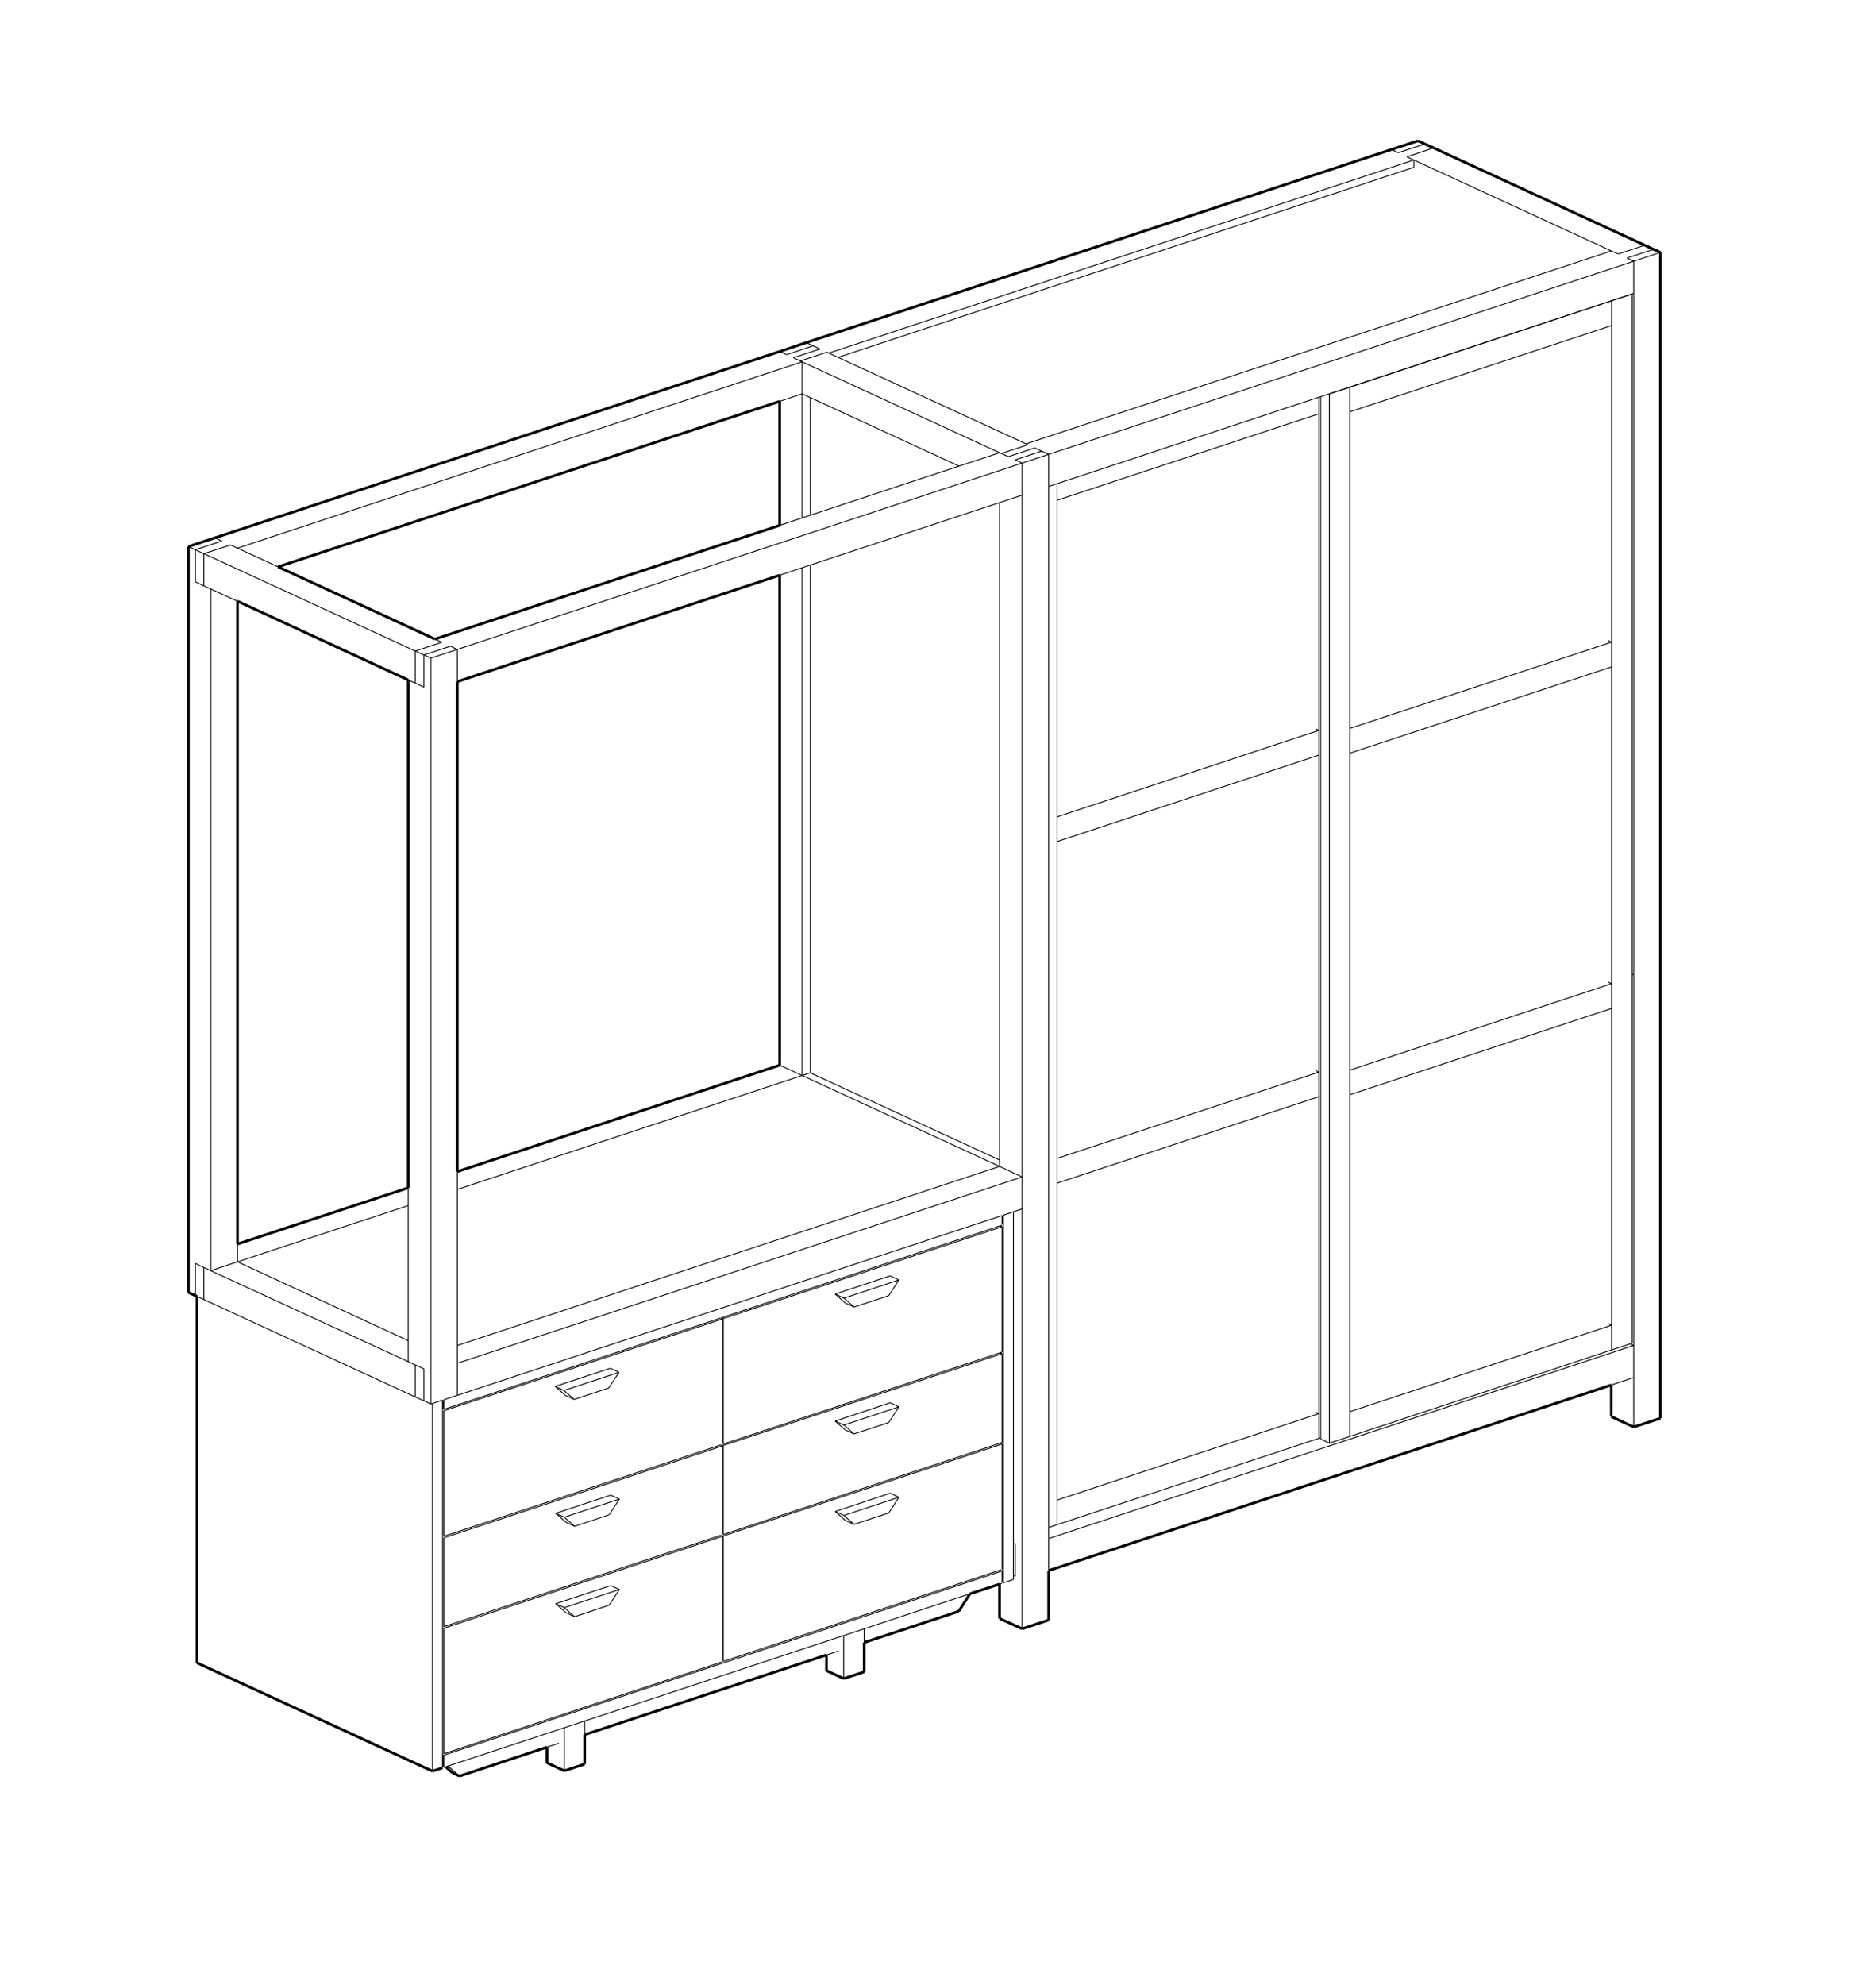 <?xml version="1.0" encoding="UTF-8"?>
<svg id="Capa_1" data-name="Capa 1" xmlns="http://www.w3.org/2000/svg" viewBox="0 0 105.46 111.52">
  <defs>
    <style>
      .cls-1 {
        stroke-width: .15px;
      }

      .cls-1, .cls-2 {
        fill: none;
        stroke: #000;
        stroke-miterlimit: 10;
      }

      .cls-2 {
        stroke-width: .05px;
      }
    </style>
  </defs>
  <line class="cls-2" x1="74.24" y1="80.78" x2="74.14" y2="80.82"/>
  <line class="cls-2" x1="59.42" y1="85.67" x2="59.42" y2="84.29"/>
  <line class="cls-2" x1="74.14" y1="79.43" x2="73.95" y2="79.34"/>
  <line class="cls-2" x1="74.14" y1="80.82" x2="74.14" y2="79.43"/>
  <line class="cls-2" x1="59.42" y1="84.29" x2="74.14" y2="79.43"/>
  <line class="cls-2" x1="59.42" y1="85.67" x2="74.14" y2="80.82"/>
  <line class="cls-2" x1="59.42" y1="85.67" x2="58.95" y2="85.83"/>
  <line class="cls-2" x1="59.42" y1="66.48" x2="59.42" y2="65.09"/>
  <line class="cls-2" x1="74.14" y1="60.24" x2="73.95" y2="60.15"/>
  <line class="cls-2" x1="74.14" y1="61.62" x2="74.14" y2="60.24"/>
  <line class="cls-2" x1="59.42" y1="65.09" x2="74.14" y2="60.24"/>
  <line class="cls-2" x1="59.42" y1="66.48" x2="74.14" y2="61.62"/>
  <line class="cls-2" x1="59.42" y1="47.29" x2="59.42" y2="45.9"/>
  <line class="cls-2" x1="74.14" y1="41.04" x2="73.95" y2="40.95"/>
  <line class="cls-2" x1="74.14" y1="42.43" x2="74.14" y2="41.04"/>
  <line class="cls-2" x1="59.42" y1="45.9" x2="74.14" y2="41.04"/>
  <line class="cls-2" x1="59.42" y1="47.29" x2="74.14" y2="42.43"/>
  <line class="cls-2" x1="59.42" y1="28.11" x2="59.42" y2="27.18"/>
  <line class="cls-2" x1="74.14" y1="23.25" x2="74.14" y2="22.32"/>
  <line class="cls-2" x1="59.42" y1="28.11" x2="74.14" y2="23.25"/>
  <line class="cls-2" x1="91.75" y1="16.52" x2="90.6" y2="16.9"/>
  <line class="cls-2" x1="75.88" y1="80.71" x2="75.88" y2="79.32"/>
  <line class="cls-2" x1="90.6" y1="74.46" x2="90.4" y2="74.37"/>
  <line class="cls-2" x1="90.6" y1="75.85" x2="90.6" y2="74.46"/>
  <line class="cls-2" x1="75.88" y1="79.32" x2="90.6" y2="74.46"/>
  <line class="cls-2" x1="75.88" y1="80.71" x2="90.6" y2="75.85"/>
  <line class="cls-2" x1="74.73" y1="81.09" x2="74.24" y2="80.86"/>
  <line class="cls-2" x1="75.88" y1="80.71" x2="74.73" y2="81.09"/>
  <line class="cls-2" x1="75.88" y1="21.76" x2="74.73" y2="22.13"/>
  <line class="cls-2" x1="74.73" y1="81.09" x2="74.73" y2="22.13"/>
  <line class="cls-2" x1="75.88" y1="61.51" x2="75.88" y2="60.13"/>
  <line class="cls-2" x1="90.6" y1="55.27" x2="90.4" y2="55.18"/>
  <line class="cls-2" x1="90.6" y1="56.66" x2="90.6" y2="55.27"/>
  <line class="cls-2" x1="75.88" y1="60.13" x2="90.6" y2="55.27"/>
  <line class="cls-2" x1="75.88" y1="61.51" x2="90.6" y2="56.66"/>
  <line class="cls-2" x1="75.88" y1="42.32" x2="75.88" y2="40.93"/>
  <line class="cls-2" x1="90.6" y1="36.08" x2="90.4" y2="35.99"/>
  <line class="cls-2" x1="90.6" y1="37.47" x2="90.6" y2="36.08"/>
  <line class="cls-2" x1="75.88" y1="40.93" x2="90.6" y2="36.08"/>
  <line class="cls-2" x1="75.88" y1="42.32" x2="90.6" y2="37.47"/>
  <line class="cls-2" x1="75.88" y1="23.14" x2="75.88" y2="21.76"/>
  <line class="cls-2" x1="90.6" y1="18.29" x2="90.6" y2="16.9"/>
  <line class="cls-2" x1="75.88" y1="21.76" x2="90.6" y2="16.9"/>
  <line class="cls-2" x1="75.88" y1="23.14" x2="90.6" y2="18.29"/>
  <line class="cls-2" x1="47.11" y1="20.08" x2="79.48" y2="9.4"/>
  <line class="cls-2" x1="45.55" y1="60.28" x2="45.55" y2="31.75"/>
  <line class="cls-2" x1="45.55" y1="28.95" x2="45.55" y2="22.34"/>
  <line class="cls-2" x1="56.97" y1="88.75" x2="56.4" y2="88.94"/>
  <line class="cls-2" x1="56.4" y1="68.28" x2="56.4" y2="88.94"/>
  <line class="cls-2" x1="40.62" y1="74.11" x2="40.51" y2="74.06"/>
  <line class="cls-2" x1="24.95" y1="79.27" x2="40.62" y2="74.11"/>
  <line class="cls-2" x1="24.95" y1="86.32" x2="24.95" y2="79.27"/>
  <line class="cls-2" x1="40.62" y1="81.24" x2="40.51" y2="81.19"/>
  <line class="cls-2" x1="24.95" y1="86.41" x2="40.62" y2="81.24"/>
  <line class="cls-2" x1="24.95" y1="91.4" x2="24.95" y2="86.41"/>
  <line class="cls-2" x1="40.62" y1="86.32" x2="40.51" y2="86.27"/>
  <line class="cls-2" x1="24.95" y1="98.54" x2="40.62" y2="93.37"/>
  <line class="cls-2" x1="24.95" y1="91.49" x2="40.62" y2="86.32"/>
  <line class="cls-2" x1="24.95" y1="98.54" x2="24.95" y2="91.49"/>
  <line class="cls-2" x1="24.31" y1="78.86" x2="24.31" y2="99.52"/>
  <line class="cls-2" x1="50.04" y1="83.9" x2="46.95" y2="84.93"/>
  <line class="cls-2" x1="46.95" y1="84.93" x2="47.52" y2="85.43"/>
  <line class="cls-2" x1="49.96" y1="85.01" x2="50.53" y2="84.13"/>
  <line class="cls-2" x1="50.53" y1="84.13" x2="47.44" y2="85.15"/>
  <line class="cls-2" x1="47.44" y1="85.15" x2="48.01" y2="85.65"/>
  <line class="cls-2" x1="48.01" y1="85.65" x2="49.96" y2="85.01"/>
  <line class="cls-2" x1="50.04" y1="83.9" x2="50.53" y2="84.13"/>
  <line class="cls-2" x1="46.95" y1="84.93" x2="47.44" y2="85.15"/>
  <line class="cls-2" x1="47.52" y1="85.43" x2="48.01" y2="85.65"/>
  <line class="cls-2" x1="34.33" y1="89.09" x2="31.24" y2="90.11"/>
  <line class="cls-2" x1="31.24" y1="90.11" x2="31.81" y2="90.61"/>
  <line class="cls-2" x1="34.25" y1="90.19" x2="34.82" y2="89.31"/>
  <line class="cls-2" x1="34.82" y1="89.31" x2="31.72" y2="90.33"/>
  <line class="cls-2" x1="31.72" y1="90.33" x2="32.3" y2="90.84"/>
  <line class="cls-2" x1="32.3" y1="90.84" x2="34.25" y2="90.19"/>
  <line class="cls-2" x1="34.33" y1="89.09" x2="34.82" y2="89.31"/>
  <line class="cls-2" x1="31.24" y1="90.11" x2="31.72" y2="90.33"/>
  <line class="cls-2" x1="31.81" y1="90.61" x2="32.3" y2="90.84"/>
  <line class="cls-2" x1="50.04" y1="71.69" x2="46.95" y2="72.71"/>
  <line class="cls-2" x1="46.95" y1="72.71" x2="47.52" y2="73.22"/>
  <line class="cls-2" x1="49.96" y1="72.8" x2="50.53" y2="71.92"/>
  <line class="cls-2" x1="50.53" y1="71.92" x2="47.44" y2="72.94"/>
  <line class="cls-2" x1="47.44" y1="72.94" x2="48.01" y2="73.44"/>
  <line class="cls-2" x1="48.01" y1="73.44" x2="49.96" y2="72.8"/>
  <line class="cls-2" x1="50.04" y1="71.69" x2="50.53" y2="71.92"/>
  <line class="cls-2" x1="46.95" y1="72.71" x2="47.44" y2="72.94"/>
  <line class="cls-2" x1="47.52" y1="73.22" x2="48.01" y2="73.44"/>
  <line class="cls-2" x1="34.31" y1="76.88" x2="31.21" y2="77.9"/>
  <line class="cls-2" x1="31.21" y1="77.9" x2="31.79" y2="78.41"/>
  <line class="cls-2" x1="34.22" y1="77.99" x2="34.8" y2="77.11"/>
  <line class="cls-2" x1="34.8" y1="77.11" x2="31.7" y2="78.13"/>
  <line class="cls-2" x1="31.7" y1="78.13" x2="32.28" y2="78.63"/>
  <line class="cls-2" x1="32.28" y1="78.63" x2="34.22" y2="77.99"/>
  <line class="cls-2" x1="34.31" y1="76.88" x2="34.8" y2="77.11"/>
  <line class="cls-2" x1="31.21" y1="77.9" x2="31.7" y2="78.13"/>
  <line class="cls-2" x1="31.79" y1="78.41" x2="32.28" y2="78.63"/>
  <line class="cls-2" x1="13.35" y1="70.9" x2="22.95" y2="67.74"/>
  <line class="cls-2" x1="25.71" y1="66.83" x2="45.09" y2="60.43"/>
  <line class="cls-2" x1="25.71" y1="75.6" x2="56.19" y2="65.54"/>
  <line class="cls-2" x1="22.95" y1="75.33" x2="13.35" y2="70.9"/>
  <line class="cls-2" x1="56.19" y1="65.54" x2="45.09" y2="60.43"/>
  <line class="cls-2" x1="25.83" y1="99.8" x2="25.19" y2="99.23"/>
  <line class="cls-2" x1="31.72" y1="97.08" x2="31.72" y2="99.5"/>
  <line class="cls-2" x1="47.43" y1="91.9" x2="47.43" y2="94.32"/>
  <line class="cls-2" x1="24.95" y1="98.62" x2="24.95" y2="99.31"/>
  <line class="cls-2" x1="24.95" y1="98.62" x2="56.33" y2="88.27"/>
  <line class="cls-2" x1="24.89" y1="98.59" x2="24.89" y2="99.29"/>
  <line class="cls-2" x1="56.34" y1="88.91" x2="56.34" y2="88.22"/>
  <line class="cls-2" x1="24.95" y1="79.19" x2="24.95" y2="78.65"/>
  <line class="cls-2" x1="24.89" y1="79.16" x2="24.89" y2="78.67"/>
  <line class="cls-2" x1="56.34" y1="68.3" x2="56.34" y2="68.79"/>
  <line class="cls-2" x1="50.04" y1="78.82" x2="46.95" y2="79.85"/>
  <line class="cls-2" x1="46.95" y1="79.85" x2="47.52" y2="80.35"/>
  <line class="cls-2" x1="49.96" y1="79.93" x2="50.53" y2="79.05"/>
  <line class="cls-2" x1="50.53" y1="79.05" x2="47.44" y2="80.07"/>
  <line class="cls-2" x1="47.44" y1="80.07" x2="48.01" y2="80.57"/>
  <line class="cls-2" x1="48.01" y1="80.57" x2="49.96" y2="79.93"/>
  <line class="cls-2" x1="50.04" y1="78.82" x2="50.53" y2="79.05"/>
  <line class="cls-2" x1="46.95" y1="79.85" x2="47.44" y2="80.07"/>
  <line class="cls-2" x1="47.52" y1="80.35" x2="48.01" y2="80.57"/>
  <line class="cls-2" x1="34.33" y1="84.01" x2="31.24" y2="85.03"/>
  <line class="cls-2" x1="31.24" y1="85.03" x2="31.81" y2="85.53"/>
  <line class="cls-2" x1="34.25" y1="85.11" x2="34.82" y2="84.23"/>
  <line class="cls-2" x1="34.82" y1="84.23" x2="31.72" y2="85.25"/>
  <line class="cls-2" x1="31.72" y1="85.25" x2="32.3" y2="85.76"/>
  <line class="cls-2" x1="32.3" y1="85.76" x2="34.25" y2="85.11"/>
  <line class="cls-2" x1="34.33" y1="84.01" x2="34.82" y2="84.23"/>
  <line class="cls-2" x1="31.24" y1="85.03" x2="31.72" y2="85.25"/>
  <line class="cls-2" x1="31.81" y1="85.53" x2="32.3" y2="85.76"/>
  <line class="cls-2" x1="56.33" y1="68.93" x2="56.22" y2="68.88"/>
  <line class="cls-2" x1="40.56" y1="74.04" x2="40.66" y2="74.09"/>
  <line class="cls-2" x1="40.66" y1="74.09" x2="56.33" y2="68.93"/>
  <line class="cls-2" x1="40.66" y1="81.14" x2="40.66" y2="74.09"/>
  <line class="cls-2" x1="56.33" y1="75.97" x2="56.33" y2="68.93"/>
  <line class="cls-2" x1="56.33" y1="76.06" x2="56.22" y2="76.01"/>
  <line class="cls-2" x1="40.56" y1="81.18" x2="40.66" y2="81.22"/>
  <line class="cls-2" x1="40.66" y1="81.22" x2="56.33" y2="76.06"/>
  <line class="cls-2" x1="40.66" y1="86.22" x2="40.66" y2="81.22"/>
  <line class="cls-2" x1="56.33" y1="81.05" x2="56.33" y2="76.06"/>
  <line class="cls-2" x1="56.33" y1="81.14" x2="56.22" y2="81.09"/>
  <line class="cls-2" x1="40.56" y1="86.26" x2="40.66" y2="86.3"/>
  <line class="cls-2" x1="40.66" y1="86.3" x2="56.33" y2="81.14"/>
  <line class="cls-2" x1="40.66" y1="93.35" x2="40.66" y2="86.3"/>
  <line class="cls-2" x1="56.33" y1="88.19" x2="56.33" y2="81.14"/>
  <line class="cls-2" x1="24.84" y1="36.09" x2="23.34" y2="36.58"/>
  <line class="cls-2" x1="12.96" y1="30.62" x2="11.46" y2="31.11"/>
  <line class="cls-2" x1="23.34" y1="38.38" x2="23.34" y2="36.58"/>
  <line class="cls-2" x1="23.34" y1="36.58" x2="11.46" y2="31.11"/>
  <line class="cls-2" x1="11.46" y1="31.11" x2="11.46" y2="32.92"/>
  <line class="cls-2" x1="78.6" y1="8.58" x2="78.22" y2="8.4"/>
  <line class="cls-2" x1="91.84" y1="54.78" x2="91.75" y2="54.74"/>
  <line class="cls-2" x1="91.84" y1="75.6" x2="91.84" y2="54.78"/>
  <line class="cls-2" x1="93.34" y1="14.18" x2="91.84" y2="14.68"/>
  <line class="cls-2" x1="91.64" y1="75.51" x2="91.84" y2="75.6"/>
  <line class="cls-2" x1="91.46" y1="14.5" x2="91.84" y2="14.68"/>
  <line class="cls-2" x1="25.71" y1="76.6" x2="25.71" y2="78.4"/>
  <line class="cls-2" x1="57.46" y1="66.13" x2="25.71" y2="76.6"/>
  <line class="cls-2" x1="57.46" y1="66.13" x2="57.46" y2="67.93"/>
  <line class="cls-2" x1="23.34" y1="76.69" x2="23.83" y2="76.91"/>
  <line class="cls-2" x1="23.34" y1="78.49" x2="23.34" y2="76.69"/>
  <line class="cls-2" x1="23.34" y1="78.49" x2="23.83" y2="78.71"/>
  <line class="cls-2" x1="23.83" y1="78.71" x2="23.83" y2="76.91"/>
  <line class="cls-2" x1="11.85" y1="71.4" x2="11.85" y2="33.1"/>
  <line class="cls-2" x1="12.08" y1="30.22" x2="12.47" y2="30.4"/>
  <line class="cls-2" x1="10.98" y1="30.89" x2="10.59" y2="30.71"/>
  <line class="cls-2" x1="10.98" y1="30.89" x2="10.98" y2="32.69"/>
  <line class="cls-2" x1="10.98" y1="72.8" x2="10.98" y2="70.99"/>
  <line class="cls-2" x1="24.22" y1="78.89" x2="24.22" y2="36.98"/>
  <line class="cls-2" x1="24.22" y1="36.98" x2="23.83" y2="36.8"/>
  <line class="cls-2" x1="25.71" y1="36.49" x2="24.22" y2="36.98"/>
  <line class="cls-2" x1="24.22" y1="78.89" x2="23.83" y2="78.71"/>
  <line class="cls-2" x1="25.32" y1="36.31" x2="25.71" y2="36.49"/>
  <line class="cls-2" x1="23.83" y1="36.8" x2="23.83" y2="38.61"/>
  <line class="cls-2" x1="57.46" y1="26.02" x2="57.07" y2="25.84"/>
  <line class="cls-2" x1="58.95" y1="25.53" x2="57.46" y2="26.02"/>
  <line class="cls-2" x1="58.56" y1="25.35" x2="58.95" y2="25.53"/>
  <line class="cls-2" x1="58.56" y1="25.35" x2="57.07" y2="25.84"/>
  <line class="cls-2" x1="56.97" y1="88.52" x2="57.07" y2="88.57"/>
  <line class="cls-2" x1="56.97" y1="86.72" x2="57.07" y2="86.76"/>
  <line class="cls-2" x1="57.07" y1="88.57" x2="57.07" y2="86.76"/>
  <line class="cls-2" x1="45.09" y1="60.43" x2="45.09" y2="31.9"/>
  <line class="cls-2" x1="45.09" y1="29.1" x2="45.09" y2="22.13"/>
  <line class="cls-2" x1="45.32" y1="19.25" x2="45.71" y2="19.43"/>
  <line class="cls-2" x1="44.22" y1="19.93" x2="43.83" y2="19.75"/>
  <line class="cls-2" x1="45.71" y1="19.43" x2="44.22" y2="19.93"/>
  <line class="cls-2" x1="45.55" y1="60.28" x2="45.09" y2="60.43"/>
  <line class="cls-2" x1="79.48" y1="8.99" x2="46.59" y2="19.84"/>
  <line class="cls-2" x1="44.99" y1="20.28" x2="44.6" y2="20.1"/>
  <line class="cls-2" x1="46.1" y1="19.61" x2="44.6" y2="20.1"/>
  <line class="cls-2" x1="79.48" y1="8.99" x2="79.09" y2="8.81"/>
  <line class="cls-2" x1="79.48" y1="9.4" x2="79.48" y2="8.99"/>
  <line class="cls-2" x1="79.09" y1="8.81" x2="80.59" y2="8.31"/>
  <line class="cls-2" x1="46.49" y1="19.79" x2="44.99" y2="20.28"/>
  <line class="cls-2" x1="46.59" y1="19.84" x2="46.49" y2="19.79"/>
  <line class="cls-2" x1="45.09" y1="20.33" x2="13.35" y2="30.8"/>
  <line class="cls-2" x1="45.09" y1="22.13" x2="45.09" y2="20.33"/>
  <line class="cls-2" x1="11.46" y1="31.11" x2="10.98" y2="30.89"/>
  <line class="cls-2" x1="11.46" y1="32.92" x2="10.98" y2="32.69"/>
  <line class="cls-2" x1="13.35" y1="30.8" x2="12.96" y2="30.62"/>
  <line class="cls-2" x1="46.1" y1="19.61" x2="45.71" y2="19.43"/>
  <line class="cls-2" x1="58.95" y1="86.45" x2="58.95" y2="88.25"/>
  <line class="cls-2" x1="91.84" y1="75.6" x2="58.95" y2="86.45"/>
  <line class="cls-2" x1="91.84" y1="75.6" x2="91.84" y2="77.4"/>
  <line class="cls-2" x1="92.46" y1="13.78" x2="90.97" y2="14.27"/>
  <line class="cls-2" x1="90.58" y1="14.1" x2="57.68" y2="24.94"/>
  <line class="cls-2" x1="58.95" y1="25.53" x2="58.95" y2="27.33"/>
  <line class="cls-2" x1="91.84" y1="14.68" x2="58.95" y2="25.53"/>
  <line class="cls-2" x1="91.84" y1="14.68" x2="91.84" y2="16.48"/>
  <line class="cls-2" x1="90.58" y1="14.1" x2="90.97" y2="14.27"/>
  <line class="cls-2" x1="56.29" y1="25.48" x2="56.68" y2="25.66"/>
  <line class="cls-2" x1="58.17" y1="25.17" x2="56.68" y2="25.66"/>
  <line class="cls-2" x1="57.78" y1="24.99" x2="56.29" y2="25.48"/>
  <line class="cls-2" x1="57.68" y1="24.94" x2="57.78" y2="24.99"/>
  <line class="cls-2" x1="25.71" y1="36.49" x2="25.71" y2="38.3"/>
  <line class="cls-2" x1="23.34" y1="38.38" x2="23.83" y2="38.61"/>
  <line class="cls-2" x1="23.34" y1="36.58" x2="23.83" y2="36.8"/>
  <line class="cls-2" x1="57.46" y1="26.02" x2="25.71" y2="36.49"/>
  <line class="cls-2" x1="24.45" y1="35.91" x2="24.84" y2="36.09"/>
  <line class="cls-2" x1="57.46" y1="26.02" x2="57.46" y2="27.82"/>
  <line class="cls-2" x1="58.17" y1="25.17" x2="58.56" y2="25.35"/>
  <line class="cls-2" x1="11.46" y1="73.02" x2="23.34" y2="78.49"/>
  <line class="cls-2" x1="11.46" y1="71.22" x2="11.46" y2="73.02"/>
  <line class="cls-2" x1="11.46" y1="71.22" x2="10.98" y2="70.99"/>
  <line class="cls-2" x1="56.19" y1="65.18" x2="45.55" y2="60.28"/>
  <line class="cls-2" x1="91.75" y1="75.47" x2="91.64" y2="75.51"/>
  <line class="cls-2" x1="91.64" y1="75.51" x2="90.6" y2="75.85"/>
  <line class="cls-2" x1="91.75" y1="75.47" x2="91.75" y2="54.74"/>
  <line class="cls-2" x1="91.75" y1="54.74" x2="91.75" y2="16.52"/>
  <line class="cls-2" x1="74.24" y1="80.86" x2="74.24" y2="80.78"/>
  <line class="cls-2" x1="74.24" y1="80.78" x2="74.24" y2="22.29"/>
  <line class="cls-2" x1="56.97" y1="88.52" x2="56.97" y2="88.75"/>
  <line class="cls-2" x1="24.95" y1="86.32" x2="40.51" y2="81.19"/>
  <line class="cls-2" x1="40.62" y1="81.12" x2="40.62" y2="74.11"/>
  <line class="cls-2" x1="24.95" y1="91.4" x2="40.51" y2="86.27"/>
  <line class="cls-2" x1="40.62" y1="86.2" x2="40.62" y2="81.24"/>
  <line class="cls-2" x1="40.62" y1="93.33" x2="40.62" y2="86.32"/>
  <line class="cls-2" x1="30.75" y1="98.17" x2="31.43" y2="97.95"/>
  <line class="cls-2" x1="46.46" y1="92.99" x2="47.14" y2="92.77"/>
  <line class="cls-2" x1="32.87" y1="96.7" x2="32.87" y2="97.47"/>
  <line class="cls-2" x1="48.58" y1="91.52" x2="48.58" y2="92.29"/>
  <line class="cls-2" x1="56.33" y1="88.27" x2="56.33" y2="88.92"/>
  <line class="cls-2" x1="56.33" y1="68.79" x2="56.33" y2="68.3"/>
  <line class="cls-2" x1="40.51" y1="74.06" x2="24.95" y2="79.19"/>
  <line class="cls-2" x1="40.66" y1="81.14" x2="56.22" y2="76.01"/>
  <line class="cls-2" x1="56.22" y1="76.01" x2="56.33" y2="75.97"/>
  <line class="cls-2" x1="40.66" y1="86.22" x2="56.22" y2="81.09"/>
  <line class="cls-2" x1="56.22" y1="81.09" x2="56.33" y2="81.05"/>
  <line class="cls-2" x1="40.66" y1="93.35" x2="56.29" y2="88.2"/>
  <line class="cls-2" x1="23.34" y1="38.38" x2="22.95" y2="38.21"/>
  <line class="cls-2" x1="91.84" y1="80.18" x2="91.84" y2="77.4"/>
  <line class="cls-2" x1="91.84" y1="54.78" x2="91.84" y2="16.48"/>
  <line class="cls-2" x1="57.46" y1="67.93" x2="56.97" y2="68.09"/>
  <line class="cls-2" x1="13.35" y1="70.9" x2="13.35" y2="69.9"/>
  <line class="cls-2" x1="11.85" y1="33.1" x2="11.46" y2="32.92"/>
  <line class="cls-2" x1="11.85" y1="71.4" x2="11.46" y2="71.22"/>
  <line class="cls-2" x1="22.95" y1="76.51" x2="22.95" y2="75.33"/>
  <line class="cls-2" x1="23.34" y1="76.69" x2="22.95" y2="76.51"/>
  <line class="cls-2" x1="57.46" y1="91.52" x2="57.46" y2="67.93"/>
  <line class="cls-2" x1="56.19" y1="65.54" x2="56.19" y2="65.18"/>
  <line class="cls-2" x1="56.19" y1="65.18" x2="56.19" y2="28.24"/>
  <line class="cls-2" x1="45.09" y1="22.13" x2="43.83" y2="22.55"/>
  <line class="cls-2" x1="45.09" y1="20.33" x2="44.99" y2="20.28"/>
  <line class="cls-2" x1="91.84" y1="77.4" x2="90.58" y2="77.82"/>
  <line class="cls-2" x1="56.19" y1="25.44" x2="56.29" y2="25.48"/>
  <line class="cls-2" x1="45.09" y1="22.13" x2="45.55" y2="22.34"/>
  <line class="cls-2" x1="45.55" y1="22.34" x2="53.91" y2="26.19"/>
  <line class="cls-2" x1="11.46" y1="73.02" x2="11.07" y2="72.84"/>
  <line class="cls-2" x1="75.88" y1="79.32" x2="75.88" y2="61.51"/>
  <line class="cls-2" x1="56.97" y1="68.09" x2="56.97" y2="86.72"/>
  <line class="cls-2" x1="56.97" y1="86.72" x2="56.97" y2="88.52"/>
  <line class="cls-2" x1="31.72" y1="97.08" x2="25.19" y2="99.23"/>
  <line class="cls-2" x1="25.19" y1="99.23" x2="25.06" y2="99.28"/>
  <line class="cls-2" x1="25.06" y1="99.28" x2="24.95" y2="99.31"/>
  <line class="cls-2" x1="56.97" y1="68.09" x2="56.4" y2="68.28"/>
  <line class="cls-2" x1="22.95" y1="75.33" x2="22.95" y2="67.74"/>
  <line class="cls-2" x1="25.71" y1="76.6" x2="25.71" y2="75.6"/>
  <line class="cls-2" x1="25.71" y1="75.6" x2="25.71" y2="66.83"/>
  <line class="cls-2" x1="24.88" y1="78.67" x2="24.31" y2="78.86"/>
  <line class="cls-2" x1="24.31" y1="78.86" x2="24.22" y2="78.89"/>
  <line class="cls-2" x1="58.95" y1="85.83" x2="58.95" y2="27.33"/>
  <line class="cls-2" x1="79.48" y1="8.99" x2="90.58" y2="14.1"/>
  <line class="cls-2" x1="74.24" y1="22.29" x2="74.14" y2="22.32"/>
  <line class="cls-2" x1="74.14" y1="22.32" x2="59.42" y2="27.18"/>
  <line class="cls-2" x1="59.42" y1="27.18" x2="58.95" y2="27.33"/>
  <line class="cls-2" x1="45.09" y1="29.1" x2="43.83" y2="29.52"/>
  <line class="cls-2" x1="57.46" y1="27.82" x2="56.19" y2="28.24"/>
  <line class="cls-2" x1="56.19" y1="28.24" x2="45.55" y2="31.75"/>
  <line class="cls-2" x1="47.11" y1="20.08" x2="57.68" y2="24.94"/>
  <line class="cls-2" x1="45.09" y1="20.33" x2="56.19" y2="25.44"/>
  <line class="cls-2" x1="11.85" y1="71.4" x2="22.95" y2="76.51"/>
  <line class="cls-2" x1="74.14" y1="79.43" x2="74.14" y2="61.62"/>
  <line class="cls-2" x1="59.42" y1="84.29" x2="59.42" y2="66.48"/>
  <line class="cls-2" x1="90.6" y1="74.46" x2="90.6" y2="56.66"/>
  <line class="cls-2" x1="24.88" y1="79.24" x2="24.88" y2="86.29"/>
  <line class="cls-2" x1="24.88" y1="86.29" x2="24.88" y2="86.38"/>
  <line class="cls-2" x1="24.88" y1="86.38" x2="24.88" y2="91.37"/>
  <line class="cls-2" x1="24.88" y1="91.37" x2="24.88" y2="91.45"/>
  <line class="cls-2" x1="24.88" y1="91.45" x2="24.88" y2="98.5"/>
  <line class="cls-2" x1="32.87" y1="96.7" x2="31.72" y2="97.08"/>
  <line class="cls-2" x1="56.33" y1="68.84" x2="56.22" y2="68.88"/>
  <line class="cls-2" x1="56.22" y1="68.88" x2="40.56" y2="74.04"/>
  <line class="cls-2" x1="13.35" y1="30.8" x2="15.63" y2="31.85"/>
  <line class="cls-2" x1="13.35" y1="33.78" x2="11.85" y2="33.1"/>
  <line class="cls-2" x1="56.33" y1="68.3" x2="25.71" y2="78.4"/>
  <line class="cls-2" x1="22.95" y1="67.74" x2="22.95" y2="66.74"/>
  <line class="cls-2" x1="25.71" y1="66.83" x2="25.71" y2="65.83"/>
  <line class="cls-2" x1="25.71" y1="78.4" x2="24.95" y2="78.65"/>
  <line class="cls-2" x1="57.46" y1="66.13" x2="57.46" y2="27.82"/>
  <line class="cls-2" x1="58.95" y1="86.45" x2="58.95" y2="85.83"/>
  <line class="cls-2" x1="74.72" y1="22.13" x2="74.24" y2="22.29"/>
  <line class="cls-2" x1="45.55" y1="28.95" x2="45.09" y2="29.1"/>
  <line class="cls-2" x1="45.55" y1="31.75" x2="45.09" y2="31.9"/>
  <line class="cls-2" x1="45.09" y1="31.9" x2="43.83" y2="32.32"/>
  <line class="cls-2" x1="46.59" y1="19.84" x2="47.11" y2="20.08"/>
  <line class="cls-2" x1="74.14" y1="41.04" x2="74.14" y2="23.25"/>
  <line class="cls-2" x1="90.6" y1="36.08" x2="90.6" y2="18.29"/>
  <line class="cls-2" x1="75.88" y1="60.13" x2="75.88" y2="42.32"/>
  <line class="cls-2" x1="24.88" y1="78.67" x2="24.88" y2="79.17"/>
  <line class="cls-2" x1="24.88" y1="79.17" x2="24.88" y2="79.24"/>
  <line class="cls-2" x1="24.88" y1="98.5" x2="24.88" y2="98.59"/>
  <line class="cls-2" x1="24.88" y1="98.59" x2="24.88" y2="99.29"/>
  <line class="cls-2" x1="47.43" y1="91.9" x2="32.87" y2="96.7"/>
  <line class="cls-2" x1="75.87" y1="21.75" x2="74.72" y2="22.13"/>
  <line class="cls-2" x1="56.19" y1="25.44" x2="53.91" y2="26.19"/>
  <line class="cls-2" x1="53.91" y1="26.19" x2="45.55" y2="28.95"/>
  <line class="cls-2" x1="74.14" y1="60.24" x2="74.14" y2="42.43"/>
  <line class="cls-2" x1="59.42" y1="65.09" x2="59.42" y2="47.29"/>
  <line class="cls-2" x1="59.42" y1="45.9" x2="59.42" y2="28.11"/>
  <line class="cls-2" x1="90.6" y1="55.27" x2="90.6" y2="37.47"/>
  <line class="cls-2" x1="75.88" y1="40.93" x2="75.88" y2="23.14"/>
  <line class="cls-2" x1="48.58" y1="91.52" x2="47.43" y2="91.9"/>
  <line class="cls-2" x1="90.59" y1="16.9" x2="75.87" y2="21.75"/>
  <line class="cls-2" x1="54.53" y1="89.55" x2="48.58" y2="91.52"/>
  <line class="cls-2" x1="91.84" y1="16.48" x2="91.74" y2="16.52"/>
  <line class="cls-2" x1="91.74" y1="16.52" x2="90.59" y2="16.9"/>
  <line class="cls-2" x1="56.33" y1="88.96" x2="56.19" y2="89.01"/>
  <g>
    <line class="cls-1" x1="24.88" y1="99.33" x2="24.31" y2="99.52"/>
    <line class="cls-1" x1="11.07" y1="72.84" x2="11.07" y2="93.43"/>
    <line class="cls-1" x1="24.31" y1="99.52" x2="11.07" y2="93.43"/>
    <line class="cls-1" x1="25.44" y1="99.62" x2="25.83" y2="99.8"/>
    <line class="cls-1" x1="48.58" y1="92.29" x2="53.89" y2="90.54"/>
    <line class="cls-1" x1="25.44" y1="99.62" x2="25.06" y2="99.28"/>
    <line class="cls-1" x1="53.89" y1="90.54" x2="54.53" y2="89.55"/>
    <line class="cls-1" x1="31.72" y1="99.5" x2="30.75" y2="99.05"/>
    <line class="cls-1" x1="30.75" y1="99.05" x2="30.75" y2="98.17"/>
    <line class="cls-1" x1="31.72" y1="99.5" x2="32.87" y2="99.12"/>
    <line class="cls-1" x1="47.43" y1="94.32" x2="46.46" y2="93.87"/>
    <line class="cls-1" x1="46.46" y1="93.87" x2="46.46" y2="92.99"/>
    <line class="cls-1" x1="47.43" y1="94.32" x2="48.58" y2="93.94"/>
    <line class="cls-1" x1="79.71" y1="7.91" x2="80.1" y2="8.09"/>
    <line class="cls-1" x1="78.22" y1="8.4" x2="79.71" y2="7.91"/>
    <line class="cls-1" x1="90.58" y1="79.6" x2="91.84" y2="80.18"/>
    <line class="cls-1" x1="93.34" y1="79.69" x2="93.34" y2="14.18"/>
    <line class="cls-1" x1="93.34" y1="79.69" x2="91.84" y2="80.18"/>
    <line class="cls-1" x1="90.58" y1="79.6" x2="90.58" y2="77.82"/>
    <line class="cls-1" x1="92.95" y1="14.01" x2="93.34" y2="14.18"/>
    <line class="cls-1" x1="10.59" y1="72.62" x2="10.59" y2="30.71"/>
    <line class="cls-1" x1="10.59" y1="30.71" x2="12.08" y2="30.22"/>
    <line class="cls-1" x1="10.98" y1="72.8" x2="10.59" y2="72.62"/>
    <line class="cls-1" x1="58.95" y1="91.03" x2="57.46" y2="91.52"/>
    <line class="cls-1" x1="57.46" y1="91.52" x2="56.19" y2="90.94"/>
    <line class="cls-1" x1="56.19" y1="90.94" x2="56.19" y2="89.01"/>
    <line class="cls-1" x1="43.83" y1="59.85" x2="43.83" y2="32.32"/>
    <line class="cls-1" x1="43.83" y1="29.52" x2="43.83" y2="22.55"/>
    <line class="cls-1" x1="43.83" y1="19.75" x2="45.32" y2="19.25"/>
    <line class="cls-1" x1="78.22" y1="8.4" x2="45.32" y2="19.25"/>
    <line class="cls-1" x1="80.59" y1="8.31" x2="80.1" y2="8.09"/>
    <line class="cls-1" x1="43.83" y1="19.75" x2="12.08" y2="30.22"/>
    <line class="cls-1" x1="80.59" y1="8.31" x2="92.46" y2="13.78"/>
    <line class="cls-1" x1="92.46" y1="13.78" x2="92.95" y2="14.01"/>
    <line class="cls-1" x1="43.83" y1="59.85" x2="25.71" y2="65.83"/>
    <line class="cls-1" x1="22.95" y1="66.74" x2="13.35" y2="69.9"/>
    <line class="cls-1" x1="25.83" y1="99.8" x2="30.75" y2="98.17"/>
    <line class="cls-1" x1="32.87" y1="97.47" x2="46.46" y2="92.99"/>
    <line class="cls-1" x1="32.87" y1="97.47" x2="32.87" y2="99.12"/>
    <line class="cls-1" x1="48.58" y1="92.29" x2="48.58" y2="93.94"/>
    <line class="cls-1" x1="13.35" y1="69.9" x2="13.35" y2="33.78"/>
    <line class="cls-1" x1="43.83" y1="22.55" x2="15.63" y2="31.85"/>
    <line class="cls-1" x1="90.58" y1="77.82" x2="58.95" y2="88.25"/>
    <line class="cls-1" x1="43.83" y1="29.52" x2="24.45" y2="35.91"/>
    <line class="cls-1" x1="11.07" y1="72.84" x2="10.98" y2="72.8"/>
    <line class="cls-1" x1="15.63" y1="31.85" x2="24.45" y2="35.91"/>
    <line class="cls-1" x1="22.95" y1="38.21" x2="13.35" y2="33.78"/>
    <line class="cls-1" x1="58.95" y1="91.03" x2="58.95" y2="88.25"/>
    <line class="cls-1" x1="43.83" y1="32.32" x2="25.71" y2="38.3"/>
    <line class="cls-1" x1="22.95" y1="66.74" x2="22.95" y2="38.21"/>
    <line class="cls-1" x1="25.71" y1="65.83" x2="25.71" y2="38.3"/>
    <line class="cls-1" x1="56.19" y1="89.01" x2="54.53" y2="89.55"/>
  </g>
  <line class="cls-2" x1="78.6" y1="8.58" x2="80.1" y2="8.09"/>
  <line class="cls-2" x1="91.46" y1="14.5" x2="92.95" y2="14.01"/>
  <line class="cls-2" x1="57.46" y1="66.13" x2="56.19" y2="65.54"/>
  <line class="cls-2" x1="12.47" y1="30.4" x2="10.98" y2="30.89"/>
  <line class="cls-2" x1="13.35" y1="70.9" x2="11.85" y2="71.4"/>
  <line class="cls-2" x1="25.32" y1="36.31" x2="23.83" y2="36.8"/>
  <line class="cls-2" x1="45.09" y1="60.43" x2="43.83" y2="59.85"/>
</svg>